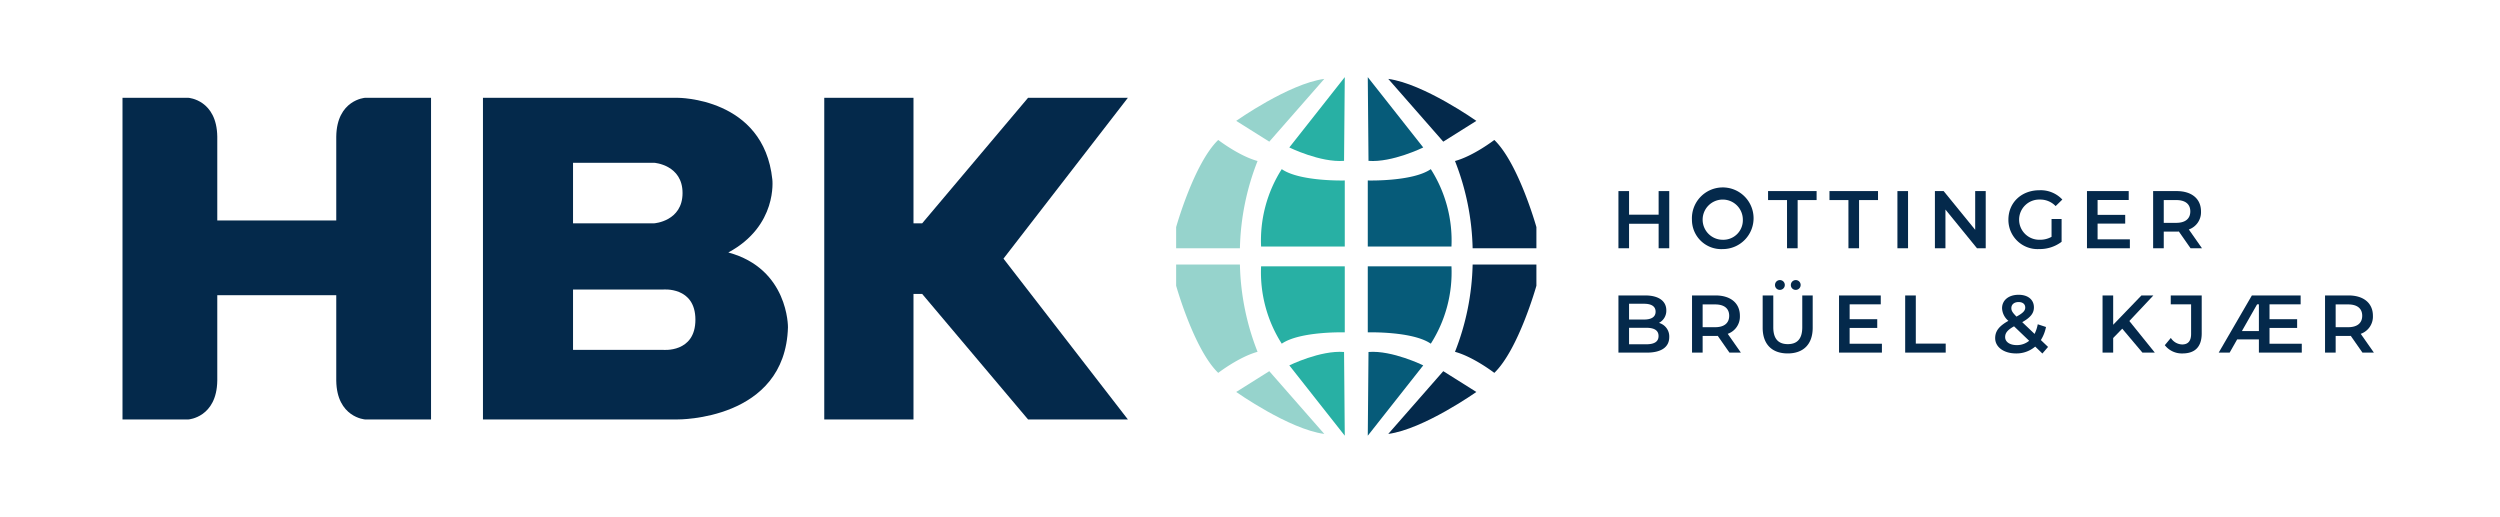 <svg viewBox="0 0 551 114" xmlns:xlink="http://www.w3.org/1999/xlink" xmlns="http://www.w3.org/2000/svg">
  <defs>
  </defs>
  <g clip-path="url(#clip-hbklogo)" id="hbklogo">
    <g transform="translate(8 2)" id="Group_986">
      <g transform="translate(0.944 7.216)" id="Group_985">
        <path fill="#04294b" d="M71.5,12.34s-6.222.445-6.333,8.556V39.368H38.944V20.9c-.111-8.111-6.333-8.556-6.333-8.556H18.056V83.229H32.611s6.222-.444,6.333-8.556V55.84H65.167V74.673c.111,8.112,6.333,8.556,6.333,8.556H86.056V12.34Z" id="Path_1059"></path>
        <path fill="#04294b" d="M151.579,46.43c10.921-5.868,9.7-16.09,9.7-16.09-1.889-18.1-20.889-18-20.889-18H97.5V83.229h42.889s23.75.278,24.333-20.306c0,0,.166-12.9-13.143-16.493m-34.227-13.1V26.663h17.916s6.222.444,6.222,6.666S135.268,40,135.268,40H117.352Zm19.805,34.563H117.352V54.6h19.805s7.167-.744,7.167,6.646-7.167,6.646-7.167,6.646" id="Path_1060"></path>
        <path fill="#04294b" d="M239.639,12.34h-22L194.306,40h-1.917V12.34H172.722V83.229h19.667V55.572h1.917l23.333,27.657h22L212.222,47.785Z" id="Path_1061"></path>
        <path fill="#28b0a4" d="M287.444,7.784l-12.222,15.5s6.854,3.368,12.063,2.951Z" id="Path_1062"></path>
        <path fill="#96d3cc" d="M282.931,8.173,270.806,22.006l-7.292-4.583s11.625-8.208,19.417-9.25" id="Path_1063"></path>
        <path fill="#065b79" d="M292.514,7.784l12.223,15.5s-6.855,3.368-12.063,2.951Z" id="Path_1064"></path>
        <path fill="#04294b" d="M297.028,8.173l12.125,13.833,7.291-4.583s-11.625-8.208-19.416-9.25" id="Path_1065"></path>
        <path fill="#28b0a4" d="M287.444,30.562s-9.889.278-13.889-2.5A29.235,29.235,0,0,0,269,45.118h18.444Z" id="Path_1066"></path>
        <path fill="#96d3cc" d="M268.222,26.271a55.655,55.655,0,0,0-3.889,19.235H250.278V40.839s3.941-14.067,9.277-19.208c0,0,4.584,3.53,8.667,4.64" id="Path_1067"></path>
        <path fill="#065b79" d="M292.514,30.562s9.89.278,13.89-2.5a29.239,29.239,0,0,1,4.554,17.056H292.514Z" id="Path_1068"></path>
        <path fill="#04294b" d="M311.736,26.271a55.655,55.655,0,0,1,3.889,19.235H329.68V40.839s-3.94-14.067-9.277-19.208c0,0-4.584,3.53-8.667,4.64" id="Path_1069"></path>
        <path fill="#28b0a4" d="M287.444,86.812l-12.222-15.5s6.854-3.368,12.063-2.951Z" id="Path_1070"></path>
        <path fill="#96d3cc" d="M282.931,86.423,270.806,72.59l-7.292,4.583s11.625,8.208,19.417,9.25" id="Path_1071"></path>
        <path fill="#065b79" d="M292.514,86.812l12.223-15.5s-6.855-3.368-12.063-2.951Z" id="Path_1072"></path>
        <path fill="#04294b" d="M297.028,86.423,309.153,72.59l7.291,4.583s-11.625,8.208-19.416,9.25" id="Path_1073"></path>
        <path fill="#28b0a4" d="M287.444,64.034s-9.889-.278-13.889,2.5A29.235,29.235,0,0,1,269,49.478h18.444Z" id="Path_1074"></path>
        <path fill="#96d3cc" d="M268.222,68.325a55.655,55.655,0,0,1-3.889-19.235H250.278v4.667s3.941,14.067,9.277,19.208c0,0,4.584-3.53,8.667-4.64" id="Path_1075"></path>
        <path fill="#065b79" d="M292.514,64.034s9.89-.278,13.89,2.5a29.239,29.239,0,0,0,4.554-17.056H292.514Z" id="Path_1076"></path>
        <path fill="#04294b" d="M311.736,68.325a55.655,55.655,0,0,0,3.889-19.235H329.68v4.667s-3.94,14.067-9.277,19.208c0,0-4.584-3.53-8.667-4.64" id="Path_1077"></path>
        <g id="Group_984">
          <path fill="#04294b" d="M358.959,32.9V45.5h-2.34V40.1H350.1v5.4H347.76V32.9H350.1v5.2h6.517V32.9Z" id="Path_1078"></path>
          <path fill="#04294b" d="M363.961,39.2a6.795,6.795,0,1,1,6.787,6.482A6.454,6.454,0,0,1,363.961,39.2Zm11.217,0a4.43,4.43,0,1,0-4.43,4.429A4.3,4.3,0,0,0,375.178,39.2Z" id="Path_1079"></path>
          <path fill="#04294b" d="M384.914,34.878h-4.178V32.9h10.7v1.98h-4.178V45.5h-2.34Z" id="Path_1080"></path>
          <path fill="#04294b" d="M398.449,34.878h-4.177V32.9h10.7v1.98h-4.178V45.5h-2.34Z" id="Path_1081"></path>
          <path fill="#04294b" d="M409.248,32.9h2.341V45.5h-2.341Z" id="Path_1082"></path>
          <path fill="#04294b" d="M428.709,32.9V45.5h-1.926l-6.951-8.534V45.5H417.51V32.9h1.927l6.95,8.534V32.9Z" id="Path_1083"></path>
          <path fill="#04294b" d="M443.217,39.055h2.215v5.023a7.98,7.98,0,0,1-4.934,1.6,6.433,6.433,0,0,1-6.789-6.482c0-3.763,2.881-6.482,6.824-6.482a6.513,6.513,0,0,1,5.061,2.053l-1.477,1.44a4.679,4.679,0,0,0-3.475-1.44,4.431,4.431,0,1,0-.019,8.858,5.108,5.108,0,0,0,2.594-.647Z" id="Path_1084"></path>
          <path fill="#04294b" d="M460.479,43.538V45.5h-9.454V32.9h9.2v1.961h-6.86v3.278h6.086v1.927h-6.086v3.474Z" id="Path_1085"></path>
          <path fill="#04294b" d="M473.853,45.5l-2.576-3.691a4.387,4.387,0,0,1-.486.018h-2.844V45.5h-2.341V32.9h5.185c3.314,0,5.366,1.692,5.366,4.483a4.027,4.027,0,0,1-2.682,3.978l2.9,4.142Zm-3.169-10.623h-2.737V39.9h2.737c2.052,0,3.115-.936,3.115-2.52S472.736,34.878,470.684,34.878Z" id="Path_1086"></path>
          <path fill="#04294b" d="M358.959,65.08c0,2.16-1.691,3.421-4.933,3.421H347.76V55.9h5.906c3.025,0,4.646,1.278,4.646,3.276a3.02,3.02,0,0,1-1.621,2.773A3.1,3.1,0,0,1,358.959,65.08ZM350.1,57.733v3.476h3.312c1.621,0,2.539-.576,2.539-1.728,0-1.171-.918-1.748-2.539-1.748Zm6.5,7.113c0-1.26-.955-1.819-2.719-1.819H350.1v3.637h3.781C355.647,66.664,356.6,66.107,356.6,64.846Z" id="Path_1087"></path>
          <path fill="#04294b" d="M372.225,68.5,369.65,64.81a4.385,4.385,0,0,1-.486.018h-2.846V68.5h-2.339V55.9h5.185c3.313,0,5.365,1.692,5.365,4.483a4.028,4.028,0,0,1-2.682,3.978l2.9,4.142Zm-3.169-10.623h-2.738V62.9h2.738c2.052,0,3.114-.936,3.114-2.52S371.108,57.878,369.056,57.878Z" id="Path_1088"></path>
          <path fill="#04294b" d="M379.548,63.01V55.9h2.341v7.021c0,2.593,1.17,3.709,3.2,3.709s3.186-1.116,3.186-3.709V55.9h2.3V63.01c0,3.673-2.07,5.671-5.509,5.671C381.619,68.681,379.548,66.683,379.548,63.01Zm2.719-9.417a1.081,1.081,0,1,1,1.081,1.08A1.054,1.054,0,0,1,382.267,53.593Zm3.493,0a1.08,1.08,0,1,1,1.08,1.08A1.055,1.055,0,0,1,385.76,53.593Z" id="Path_1089"></path>
          <path fill="#04294b" d="M405.83,66.538V68.5h-9.453V55.9h9.2v1.961h-6.859v3.278H404.8v1.927h-6.086v3.474Z" id="Path_1090"></path>
          <path fill="#04294b" d="M410.957,55.9H413.3V66.521h6.59V68.5h-8.932Z" id="Path_1091"></path>
          <path fill="#04294b" d="M441.2,68.7l-1.585-1.53a6.368,6.368,0,0,1-4.231,1.512c-2.664,0-4.592-1.386-4.592-3.366,0-1.568.865-2.665,2.918-3.818a3.813,3.813,0,0,1-1.4-2.773c0-1.764,1.44-2.971,3.655-2.971,2.035,0,3.367,1.063,3.367,2.773,0,1.3-.756,2.233-2.574,3.259l2.719,2.593a8.256,8.256,0,0,0,.7-2.125l1.818.6a8.588,8.588,0,0,1-1.134,2.881l1.585,1.511Zm-2.918-2.808-3.33-3.188c-1.459.811-1.963,1.477-1.963,2.377,0,1.044,1.008,1.765,2.557,1.765A4.217,4.217,0,0,0,438.283,65.891Zm-3.925-7.2c0,.557.234.971,1.134,1.872,1.459-.792,1.928-1.315,1.928-2,0-.72-.523-1.206-1.459-1.206C434.953,57.356,434.358,57.914,434.358,58.689Z" id="Path_1092"></path>
          <path fill="#04294b" d="M458.8,63.226l-2,2.052V68.5h-2.342V55.9H456.8v6.463l6.229-6.463h2.628l-5.293,5.635,5.617,6.968H463.25Z" id="Path_1093"></path>
          <path fill="#04294b" d="M468.179,66.862l1.332-1.6a3.056,3.056,0,0,0,2.5,1.44c1.3,0,1.963-.774,1.963-2.322V57.859h-4.485V55.9h6.824v8.354c0,2.971-1.476,4.429-4.248,4.429A4.751,4.751,0,0,1,468.179,66.862Z" id="Path_1094"></path>
          <path fill="#04294b" d="M498.369,66.538V68.5h-9.452V65.584h-4.79L482.471,68.5h-2.412l7.31-12.6h10.748v1.961h-6.859v3.278h6.086v1.927h-6.086v3.474Zm-9.452-2.791V57.859h-.395l-3.35,5.888Z" id="Path_1095"></path>
          <path fill="#04294b" d="M511.741,68.5l-2.575-3.691a4.385,4.385,0,0,1-.486.018h-2.844V68.5h-2.342V55.9h5.186c3.313,0,5.366,1.692,5.366,4.483a4.028,4.028,0,0,1-2.683,3.978l2.9,4.142Zm-3.169-10.623h-2.736V62.9h2.736c2.053,0,3.116-.936,3.116-2.52S510.625,57.878,508.572,57.878Z" id="Path_1096"></path>
        </g>
      </g>
    </g>
  </g>
</svg>
